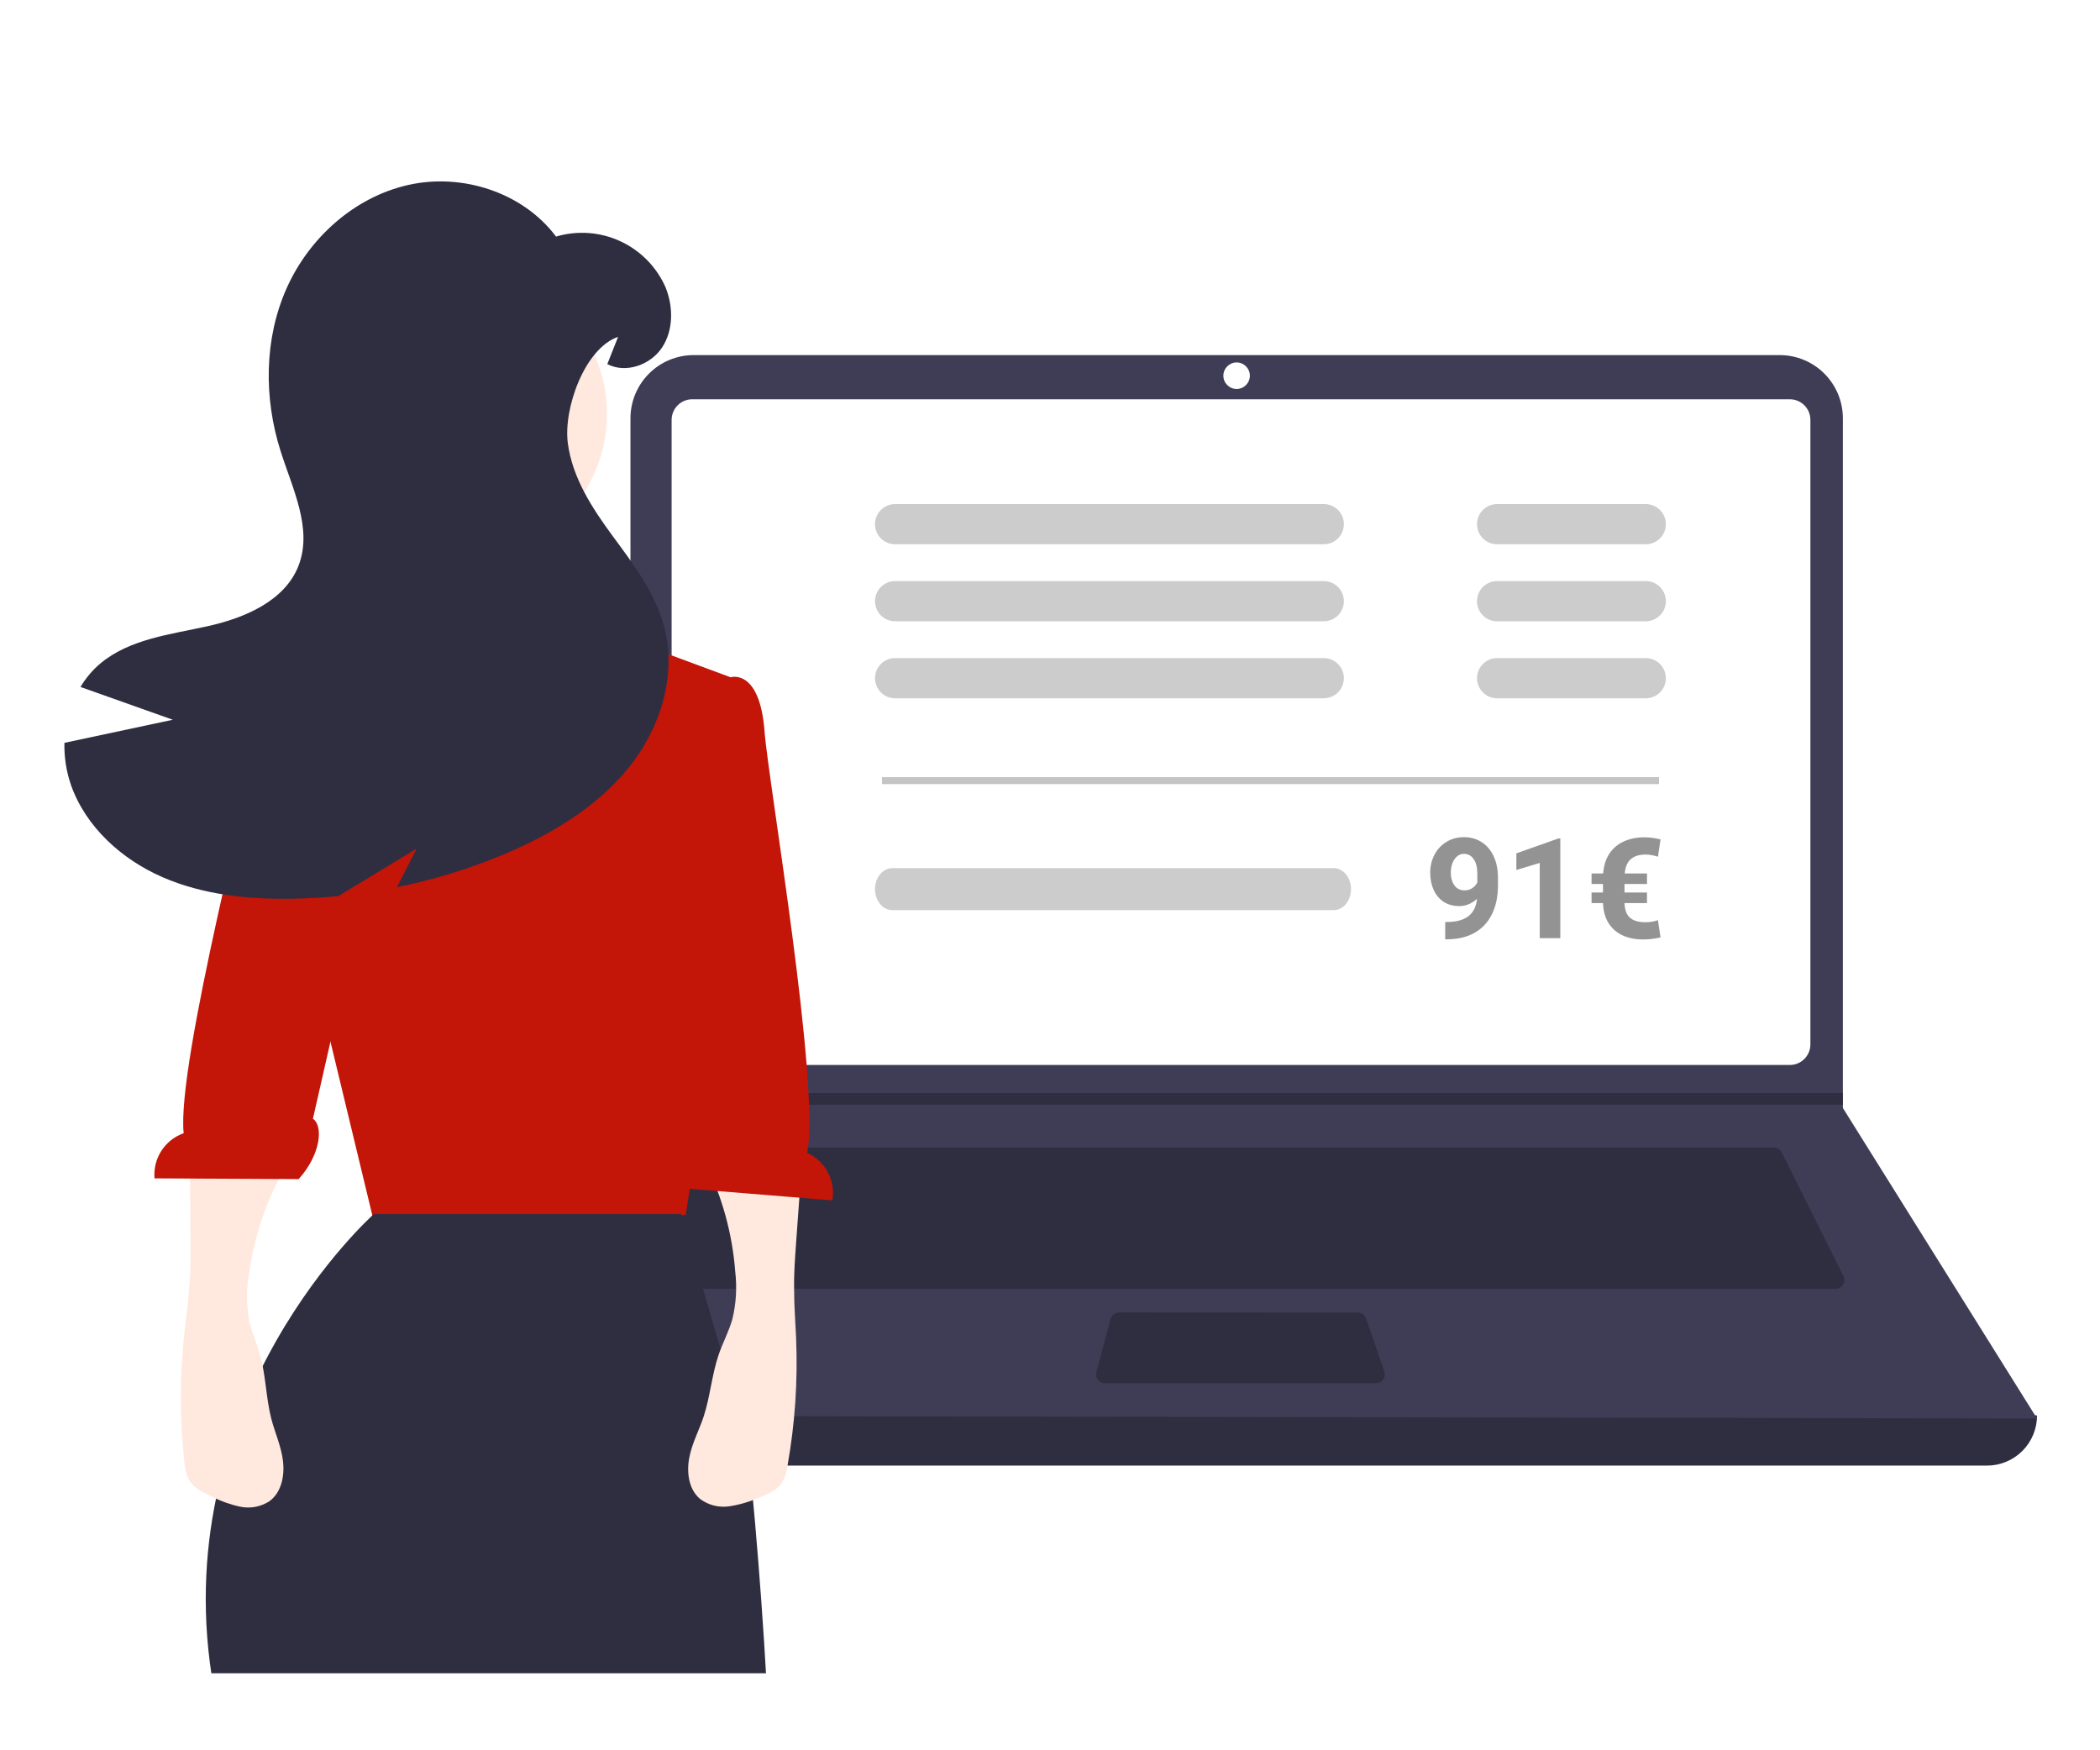 <svg width="300" height="250" viewBox="0 0 300 250" fill="none" xmlns="http://www.w3.org/2000/svg">
<rect x="0" y="0" width="300" height="250" fill="#808080" stroke="none"/>
<g clip-path="url(#clip0_80_1795)">
<rect width="300" height="250" fill="white"/>
<g clip-path="url(#clip1_80_1795)">
<path d="M283.852 209.338H70.722C69.784 209.337 68.856 209.152 67.989 208.792C67.123 208.432 66.336 207.905 65.673 207.241C65.01 206.576 64.485 205.788 64.126 204.92C63.768 204.052 63.584 203.123 63.585 202.184C140.841 193.198 216.648 193.198 291.005 202.184C291.005 204.081 290.252 205.901 288.912 207.243C287.571 208.584 285.753 209.338 283.857 209.338H283.852Z" fill="#2F2E41"/>
<path d="M291 202.607L63.585 202.184L89.94 157.798L90.065 157.584V59.758C90.065 58.57 90.299 57.395 90.753 56.298C91.207 55.201 91.873 54.204 92.712 53.365C93.551 52.526 94.547 51.86 95.643 51.406C96.739 50.952 97.914 50.719 99.1 50.72H254.223C255.41 50.717 256.586 50.949 257.684 51.402C258.782 51.855 259.779 52.52 260.62 53.36C261.46 54.199 262.126 55.197 262.581 56.295C263.036 57.392 263.269 58.569 263.268 59.758V158.257L291 202.607Z" fill="#3F3D56"/>
<path d="M98.886 57.029C98.107 57.03 97.36 57.34 96.809 57.892C96.258 58.444 95.947 59.191 95.946 59.972V149.172C95.947 149.952 96.258 150.7 96.809 151.252C97.36 151.803 98.107 152.114 98.886 152.115H255.688C256.468 152.115 257.216 151.805 257.767 151.253C258.319 150.701 258.628 149.953 258.628 149.172V59.972C258.628 59.191 258.319 58.443 257.767 57.891C257.216 57.339 256.468 57.029 255.688 57.029H98.886Z" fill="white"/>
<path d="M99.559 163.898C99.318 163.898 99.083 163.968 98.88 164.098C98.678 164.229 98.517 164.415 98.417 164.634L90.279 182.303C90.21 182.453 90.171 182.616 90.165 182.782C90.158 182.948 90.185 183.113 90.242 183.269C90.3 183.424 90.388 183.567 90.5 183.689C90.613 183.81 90.749 183.909 90.899 183.978C91.063 184.052 91.241 184.091 91.421 184.092H262.226C262.441 184.093 262.653 184.039 262.841 183.934C263.029 183.83 263.187 183.679 263.301 183.495C263.414 183.312 263.478 183.103 263.487 182.887C263.496 182.672 263.449 182.458 263.352 182.266L254.525 164.597C254.422 164.386 254.262 164.209 254.063 164.085C253.863 163.962 253.633 163.897 253.399 163.898H99.559Z" fill="#2F2E41"/>
<path d="M176.659 55.557C177.704 55.557 178.551 54.709 178.551 53.663C178.551 52.617 177.704 51.769 176.659 51.769C175.614 51.769 174.766 52.617 174.766 53.663C174.766 54.709 175.614 55.557 176.659 55.557Z" fill="white"/>
<path d="M159.871 187.458C159.593 187.459 159.324 187.55 159.103 187.719C158.883 187.888 158.724 188.124 158.651 188.392L156.618 195.964C156.572 196.125 156.558 196.294 156.578 196.46C156.598 196.626 156.651 196.787 156.733 196.932C156.816 197.078 156.926 197.206 157.059 197.308C157.191 197.411 157.342 197.486 157.504 197.529C157.611 197.556 157.722 197.57 157.832 197.571H196.575C196.741 197.571 196.905 197.539 197.058 197.475C197.211 197.412 197.35 197.319 197.467 197.201C197.584 197.084 197.677 196.945 197.741 196.792C197.804 196.638 197.837 196.474 197.837 196.308C197.838 196.168 197.815 196.029 197.769 195.896L195.162 188.324C195.078 188.076 194.918 187.86 194.705 187.707C194.492 187.555 194.236 187.473 193.974 187.474L159.871 187.458Z" fill="#2F2E41"/>
<path d="M263.253 156.117V157.798H89.935L90.065 157.589V156.117H263.253Z" fill="#2F2E41"/>
<path d="M189.113 88.74H127.868C127.107 88.74 126.378 88.438 125.84 87.899C125.302 87.361 125 86.631 125 85.87C125 85.109 125.302 84.379 125.84 83.841C126.378 83.302 127.107 83 127.868 83H189.113C189.873 83 190.602 83.302 191.14 83.841C191.678 84.379 191.98 85.109 191.98 85.87C191.98 86.631 191.678 87.361 191.14 87.899C190.602 88.438 189.873 88.74 189.113 88.74Z" fill="#CCCCCC"/>
<path d="M189.113 77.74H127.868C127.107 77.74 126.378 77.438 125.84 76.899C125.302 76.361 125 75.631 125 74.87C125 74.109 125.302 73.379 125.84 72.841C126.378 72.302 127.107 72 127.868 72H189.113C189.873 72 190.602 72.302 191.14 72.841C191.678 73.379 191.98 74.109 191.98 74.87C191.98 75.631 191.678 76.361 191.14 76.899C190.602 77.438 189.873 77.74 189.113 77.74Z" fill="#CCCCCC"/>
<path d="M235.113 77.74H213.868C213.107 77.74 212.378 77.438 211.84 76.899C211.302 76.361 211 75.631 211 74.87C211 74.109 211.302 73.379 211.84 72.841C212.378 72.302 213.107 72 213.868 72H235.113C235.873 72 236.602 72.302 237.14 72.841C237.678 73.379 237.98 74.109 237.98 74.87C237.98 75.631 237.678 76.361 237.14 76.899C236.602 77.438 235.873 77.74 235.113 77.74Z" fill="#CCCCCC"/>
<path d="M235.113 88.74H213.868C213.107 88.74 212.378 88.438 211.84 87.899C211.302 87.361 211 86.631 211 85.87C211 85.109 211.302 84.379 211.84 83.841C212.378 83.302 213.107 83 213.868 83H235.113C235.873 83 236.602 83.302 237.14 83.841C237.678 84.379 237.98 85.109 237.98 85.87C237.98 86.631 237.678 87.361 237.14 87.899C236.602 88.438 235.873 88.74 235.113 88.74Z" fill="#CCCCCC"/>
<path d="M235.113 99.74H213.868C213.107 99.74 212.378 99.438 211.84 98.899C211.302 98.361 211 97.631 211 96.87C211 96.109 211.302 95.379 211.84 94.841C212.378 94.302 213.107 94 213.868 94H235.113C235.873 94 236.602 94.302 237.14 94.841C237.678 95.379 237.98 96.109 237.98 96.87C237.98 97.631 237.678 98.361 237.14 98.899C236.602 99.438 235.873 99.74 235.113 99.74Z" fill="#CCCCCC"/>
<path d="M189.113 99.74H127.868C127.107 99.74 126.378 99.438 125.84 98.899C125.302 98.361 125 97.631 125 96.87C125 96.109 125.302 95.379 125.84 94.841C126.378 94.302 127.107 94 127.868 94H189.113C189.873 94 190.602 94.302 191.14 94.841C191.678 95.379 191.98 96.109 191.98 96.87C191.98 97.631 191.678 98.361 191.14 98.899C190.602 99.438 189.873 99.74 189.113 99.74Z" fill="#CCCCCC"/>
<path d="M190.525 130H127.475C126.818 130 126.189 129.684 125.725 129.121C125.261 128.559 125 127.796 125 127C125 126.204 125.261 125.441 125.725 124.879C126.189 124.316 126.818 124 127.475 124H190.525C191.182 124 191.811 124.316 192.275 124.879C192.739 125.441 193 126.204 193 127C193 127.796 192.739 128.559 192.275 129.121C191.811 129.684 191.182 130 190.525 130Z" fill="#CCCCCC"/>
<path d="M209.133 119.576C210.09 119.576 210.936 119.814 211.672 120.289C212.408 120.758 212.977 121.432 213.381 122.311C213.791 123.189 213.996 124.215 213.996 125.387V126.432C213.996 128.033 213.71 129.413 213.137 130.572C212.57 131.731 211.74 132.62 210.646 133.238C209.553 133.857 208.231 134.166 206.682 134.166H206.457V131.695H206.643C208.003 131.695 209.042 131.422 209.758 130.875C210.474 130.328 210.891 129.495 211.008 128.375C210.663 128.701 210.272 128.958 209.836 129.146C209.406 129.329 208.954 129.42 208.479 129.42C207.613 129.42 206.867 129.218 206.242 128.814C205.617 128.404 205.139 127.838 204.807 127.115C204.481 126.393 204.318 125.562 204.318 124.625C204.318 123.701 204.52 122.854 204.924 122.086C205.327 121.318 205.894 120.709 206.623 120.26C207.352 119.804 208.189 119.576 209.133 119.576ZM209.221 127.174C209.637 127.174 210.002 127.07 210.314 126.861C210.633 126.653 210.878 126.386 211.047 126.061V124.84C211.047 123.902 210.871 123.189 210.52 122.701C210.168 122.206 209.702 121.959 209.123 121.959C208.745 121.959 208.413 122.086 208.127 122.34C207.847 122.587 207.632 122.913 207.482 123.316C207.333 123.72 207.258 124.15 207.258 124.605C207.258 125.354 207.427 125.969 207.766 126.451C208.104 126.933 208.589 127.174 209.221 127.174ZM219.963 134V123.258L216.623 124.264V121.891L222.6 119.771H222.902V134H219.963ZM235.021 131.725C235.712 131.725 236.32 131.627 236.848 131.432L237.219 133.893C236.398 134.088 235.559 134.186 234.699 134.186C233.605 134.186 232.635 133.99 231.789 133.6C230.943 133.202 230.275 132.617 229.787 131.842C229.299 131.061 229.038 130.11 229.006 128.99H227.365V127.477H228.996V126.266H227.365V124.762H229.025C229.104 123.655 229.396 122.714 229.904 121.939C230.419 121.165 231.105 120.582 231.965 120.191C232.824 119.794 233.811 119.596 234.924 119.596C235.633 119.596 236.398 119.697 237.219 119.898L236.848 122.369C236.581 122.278 236.291 122.203 235.979 122.145C235.673 122.086 235.376 122.057 235.09 122.057C234.191 122.057 233.488 122.275 232.98 122.711C232.479 123.141 232.186 123.824 232.102 124.762H235.285V126.266H232.072V127.477H235.285V128.99H232.072C232.111 129.993 232.382 130.699 232.883 131.109C233.384 131.52 234.097 131.725 235.021 131.725Z" fill="#939393"/>
<rect x="126" y="111" width="111" height="1" fill="#C4C4C4"/>
<path d="M52.521 143.826L54.156 158.954L53.19 178.79L97.098 173.568L101.22 143.826L95.968 143.879L52.521 143.826Z" fill="#FFB6B6"/>
<path d="M104.908 96.938L91.333 91.907L85.532 83.482L64.661 81.393L51.79 89.644L41.015 95.145L41.198 123.868L53.599 175.283L97.951 173.542L103.795 136.872C103.795 136.872 117.352 118.646 102.751 108.201L104.908 96.938Z" fill="#C31508"/>
<path d="M25.605 386.536H25.71L27.562 326.288C26.368 323.981 25.761 321.414 25.796 318.816C25.831 316.218 26.506 313.669 27.762 311.395L28.032 310.916L27.345 307.739C26.465 303.655 26.869 299.399 28.501 295.554L30.241 239.352C24.092 199.436 53.408 173.411 53.408 173.411H97.333L106.76 205.842C112.995 266.631 111.865 325.87 101.977 383.255L102.247 383.394C103.212 383.725 103.629 385.074 103.177 386.397C102.725 387.72 101.56 388.53 100.568 388.19L77.375 387.389C76.401 387.05 75.984 385.701 76.444 384.378C76.905 383.055 78.062 382.254 79.053 382.585L80.636 383.386L77.27 325.243L77.644 314.624L76.871 302.578L73.314 248.387L59.86 315.025L46.111 387.207C46.494 387.552 46.762 388.006 46.88 388.509C46.998 389.011 46.959 389.537 46.77 390.017C46.581 390.496 46.25 390.907 45.822 391.193C45.393 391.48 44.887 391.629 44.372 391.62H25.605C24.932 391.62 24.286 391.352 23.81 390.875C23.334 390.399 23.066 389.752 23.066 389.078C23.066 388.404 23.334 387.758 23.81 387.281C24.286 386.804 24.932 386.536 25.605 386.536Z" fill="#2F2E41"/>
<path d="M33.324 151.949C35.709 151.61 38.352 151.686 40.303 153.299C41.806 154.719 42.74 156.638 42.928 158.698C43.154 160.01 43.106 161.356 42.789 162.649C42.328 163.992 41.696 165.27 40.907 166.451C38.177 171.14 36.379 176.312 35.614 181.683C35.188 183.97 35.182 186.316 35.597 188.604C35.986 190.32 36.715 191.947 37.186 193.646C37.981 196.583 38.004 199.67 38.747 202.612C39.277 204.663 40.183 206.592 40.43 208.704C40.677 210.816 40.197 213.17 38.5 214.419C37.265 215.224 35.762 215.508 34.319 215.209C32.892 214.902 31.512 214.407 30.216 213.737C28.964 213.159 27.631 212.509 26.961 211.308C26.59 210.544 26.379 209.711 26.343 208.862C25.672 202.834 25.659 196.75 26.302 190.718C26.554 188.372 26.905 186.058 27.049 183.676C27.239 181.501 27.219 179.321 27.208 177.15L27.112 163.415C27.054 162.128 27.15 160.838 27.399 159.573C27.676 158.519 28.053 157.494 28.525 156.512C29.854 153.696 30.141 152.407 33.324 151.949Z" fill="#FFE9DF"/>
<path d="M42.859 95.076C42.859 95.076 38.919 93.596 37.493 102.404C36.345 109.454 25.179 152.017 26.24 161.861C24.93 162.323 23.81 163.206 23.056 164.374C22.303 165.541 21.957 166.926 22.075 168.311L42.667 168.415C45.816 164.934 46.224 160.817 44.703 159.798L47.555 147.256L60.965 106.66L45.72 96.137L42.859 95.076Z" fill="#C31508"/>
<path d="M109.267 152.1C106.909 151.605 104.267 151.508 102.215 152.989C100.621 154.308 99.564 156.162 99.241 158.204C98.93 159.499 98.889 160.845 99.121 162.157C99.493 163.527 100.04 164.843 100.749 166.073C103.167 170.931 104.621 176.21 105.032 181.62C105.308 183.93 105.16 186.271 104.596 188.527C104.096 190.214 103.261 191.789 102.68 193.454C101.694 196.333 101.469 199.411 100.534 202.299C99.871 204.31 98.841 206.175 98.456 208.267C98.071 210.358 98.395 212.738 100.007 214.096C101.186 214.98 102.667 215.362 104.127 215.159C105.571 214.946 106.98 214.542 108.317 213.958C109.605 213.464 110.977 212.902 111.725 211.748C112.145 211.01 112.41 210.193 112.502 209.348C113.566 203.377 113.979 197.307 113.732 191.246C113.635 188.889 113.436 186.556 113.449 184.17C113.401 181.987 113.565 179.813 113.717 177.648L114.714 163.949C114.856 162.668 114.845 161.374 114.679 160.096C114.472 159.026 114.163 157.979 113.757 156.968C112.615 154.07 112.413 152.765 109.267 152.1Z" fill="#FFE9DF"/>
<path d="M104.499 96.712C104.499 96.712 108.551 95.572 109.221 104.467C109.752 111.587 117.222 154.95 115.309 164.672C116.575 165.243 117.616 166.219 118.268 167.446C118.919 168.674 119.145 170.083 118.909 171.453L98.412 169.79C95.568 166.091 95.524 161.957 97.124 161.034L95.385 148.248L85.454 106.66L101.551 97.478L104.499 96.712Z" fill="#C31508"/>
<path d="M65.948 79.913C77.417 79.913 86.715 70.607 86.715 59.128C86.715 47.649 77.417 38.343 65.948 38.343C54.478 38.343 45.181 47.649 45.181 59.128C45.181 70.607 54.478 79.913 65.948 79.913Z" fill="#FFE9DF"/>
<path d="M24.684 102.805L11.5 98.122C12.256 96.847 13.22 95.709 14.352 94.753C18.535 91.272 24.31 90.628 29.623 89.453C34.937 88.278 40.72 85.849 42.668 80.749C44.685 75.457 41.755 69.747 40.059 64.35C37.685 56.83 37.728 48.431 40.928 41.215C44.129 34 50.599 28.159 58.321 26.419C66.043 24.678 74.714 27.489 79.436 33.791C82.482 32.886 85.753 33.126 88.635 34.464C91.517 35.802 93.812 38.147 95.089 41.059C96.194 43.818 96.22 47.151 94.585 49.632C92.95 52.113 89.428 53.392 86.758 52.008L88.297 48.118C83.558 49.728 80.471 58.301 81.114 63.271C81.758 68.241 84.593 72.584 87.576 76.632C90.559 80.679 93.663 84.779 94.907 89.627C96.724 96.59 94.272 104.206 89.689 109.794C85.106 115.382 78.74 119.168 72.105 121.979C67.14 124.066 61.981 125.655 56.704 126.723L59.521 121.213L48.338 127.994C46.172 128.203 43.989 128.325 41.815 128.368C35.467 128.481 28.988 127.811 23.188 125.278C17.387 122.745 12.256 118.124 10.143 112.135C9.472 110.197 9.154 108.154 9.204 106.103L24.684 102.805Z" fill="#2F2E41"/>
</g>
<rect y="239" width="217" height="11" fill="white"/>
</g>
<defs>
<clipPath id="clip0_80_1795">
<rect width="300" height="250" fill="white"/>
</clipPath>
<clipPath id="clip1_80_1795">
<rect width="300" height="250" fill="white" transform="translate(0 20)"/>
</clipPath>
</defs>
</svg>
